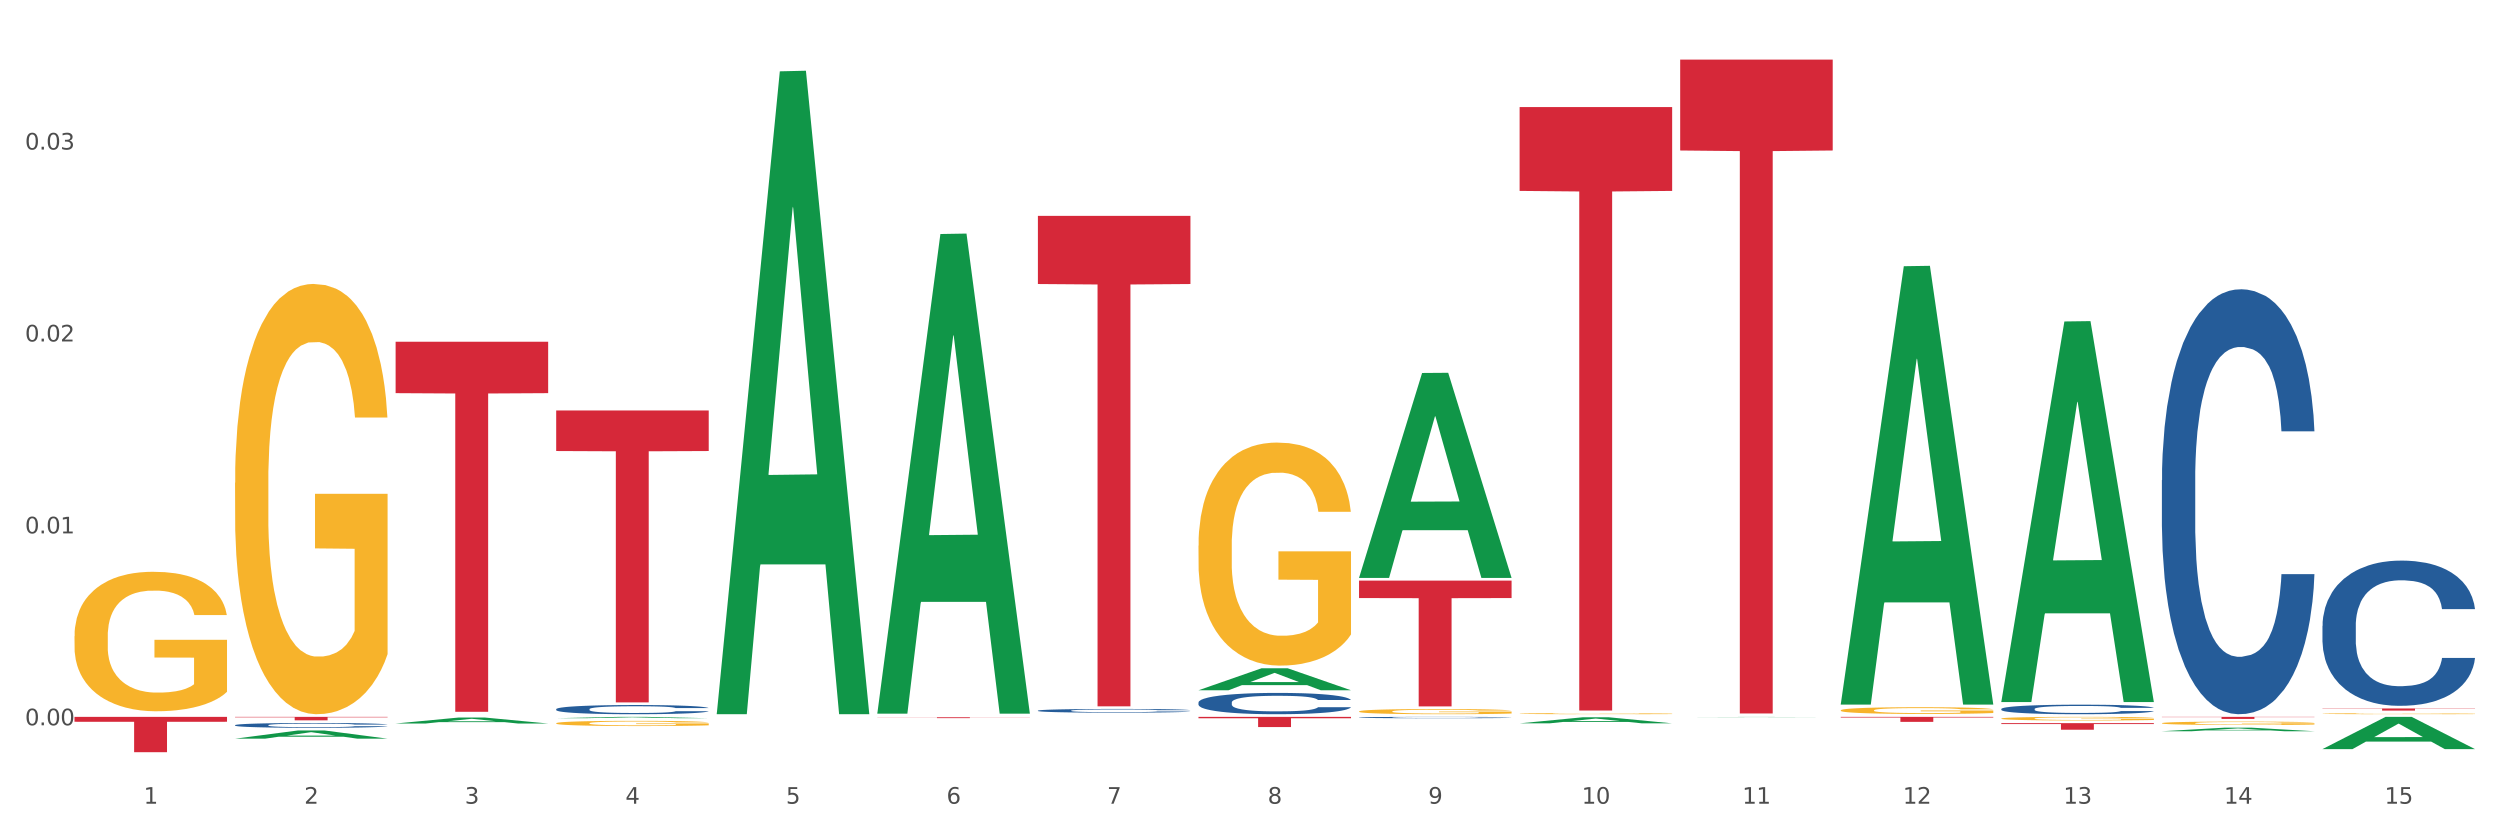 <?xml version="1.0" encoding="utf-8" standalone="no"?>
<!DOCTYPE svg PUBLIC "-//W3C//DTD SVG 1.1//EN"
  "http://www.w3.org/Graphics/SVG/1.1/DTD/svg11.dtd">
<svg xmlns:xlink="http://www.w3.org/1999/xlink" width="1080pt" height="360pt" viewBox="0 0 1080 360" xmlns="http://www.w3.org/2000/svg" version="1.1">
 <rect x="0" y="0" width="1080" height="360" fill="#333333" stroke="none"/>
 <defs>
  <style type="text/css">*{stroke-linejoin: round; stroke-linecap: butt}</style>
 </defs>
 <g id="figure_1">
  <g id="patch_1">
   <path d="M 0 360 
L 1080 360 
L 1080 0 
L 0 0 
z
" style="fill: #ffffff; stroke: #ffffff; stroke-linejoin: miter"/>
  </g>
  <g id="axes_1">
   <g id="matplotlib.axis_1">
    <g id="xtick_1">
     <g id="text_1">
      <!-- 1 -->
      <g style="fill: #4d4d4d" transform="translate(62.07 347.204) scale(0.096 -0.096)">
       <defs>
        <path id="DejaVuSans-31" d="M 794 531 
L 1825 531 
L 1825 4091 
L 703 3866 
L 703 4441 
L 1819 4666 
L 2450 4666 
L 2450 531 
L 3481 531 
L 3481 0 
L 794 0 
L 794 531 
z
" transform="scale(0.016)"/>
       </defs>
       <use xlink:href="#DejaVuSans-31"/>
      </g>
     </g>
    </g>
    <g id="xtick_2">
     <g id="text_2">
      <!-- 2 -->
      <g style="fill: #4d4d4d" transform="translate(131.436 347.204) scale(0.096 -0.096)">
       <defs>
        <path id="DejaVuSans-32" d="M 1228 531 
L 3431 531 
L 3431 0 
L 469 0 
L 469 531 
Q 828 903 1448 1529 
Q 2069 2156 2228 2338 
Q 2531 2678 2651 2914 
Q 2772 3150 2772 3378 
Q 2772 3750 2511 3984 
Q 2250 4219 1831 4219 
Q 1534 4219 1204 4116 
Q 875 4013 500 3803 
L 500 4441 
Q 881 4594 1212 4672 
Q 1544 4750 1819 4750 
Q 2544 4750 2975 4387 
Q 3406 4025 3406 3419 
Q 3406 3131 3298 2873 
Q 3191 2616 2906 2266 
Q 2828 2175 2409 1742 
Q 1991 1309 1228 531 
z
" transform="scale(0.016)"/>
       </defs>
       <use xlink:href="#DejaVuSans-32"/>
      </g>
     </g>
    </g>
    <g id="xtick_3">
     <g id="text_3">
      <!-- 3 -->
      <g style="fill: #4d4d4d" transform="translate(200.802 347.204) scale(0.096 -0.096)">
       <defs>
        <path id="DejaVuSans-33" d="M 2597 2516 
Q 3050 2419 3304 2112 
Q 3559 1806 3559 1356 
Q 3559 666 3084 287 
Q 2609 -91 1734 -91 
Q 1441 -91 1130 -33 
Q 819 25 488 141 
L 488 750 
Q 750 597 1062 519 
Q 1375 441 1716 441 
Q 2309 441 2620 675 
Q 2931 909 2931 1356 
Q 2931 1769 2642 2001 
Q 2353 2234 1838 2234 
L 1294 2234 
L 1294 2753 
L 1863 2753 
Q 2328 2753 2575 2939 
Q 2822 3125 2822 3475 
Q 2822 3834 2567 4026 
Q 2313 4219 1838 4219 
Q 1578 4219 1281 4162 
Q 984 4106 628 3988 
L 628 4550 
Q 988 4650 1302 4700 
Q 1616 4750 1894 4750 
Q 2613 4750 3031 4423 
Q 3450 4097 3450 3541 
Q 3450 3153 3228 2886 
Q 3006 2619 2597 2516 
z
" transform="scale(0.016)"/>
       </defs>
       <use xlink:href="#DejaVuSans-33"/>
      </g>
     </g>
    </g>
    <g id="xtick_4">
     <g id="text_4">
      <!-- 4 -->
      <g style="fill: #4d4d4d" transform="translate(270.169 347.204) scale(0.096 -0.096)">
       <defs>
        <path id="DejaVuSans-34" d="M 2419 4116 
L 825 1625 
L 2419 1625 
L 2419 4116 
z
M 2253 4666 
L 3047 4666 
L 3047 1625 
L 3713 1625 
L 3713 1100 
L 3047 1100 
L 3047 0 
L 2419 0 
L 2419 1100 
L 313 1100 
L 313 1709 
L 2253 4666 
z
" transform="scale(0.016)"/>
       </defs>
       <use xlink:href="#DejaVuSans-34"/>
      </g>
     </g>
    </g>
    <g id="xtick_5">
     <g id="text_5">
      <!-- 5 -->
      <g style="fill: #4d4d4d" transform="translate(339.535 347.204) scale(0.096 -0.096)">
       <defs>
        <path id="DejaVuSans-35" d="M 691 4666 
L 3169 4666 
L 3169 4134 
L 1269 4134 
L 1269 2991 
Q 1406 3038 1543 3061 
Q 1681 3084 1819 3084 
Q 2600 3084 3056 2656 
Q 3513 2228 3513 1497 
Q 3513 744 3044 326 
Q 2575 -91 1722 -91 
Q 1428 -91 1123 -41 
Q 819 9 494 109 
L 494 744 
Q 775 591 1075 516 
Q 1375 441 1709 441 
Q 2250 441 2565 725 
Q 2881 1009 2881 1497 
Q 2881 1984 2565 2268 
Q 2250 2553 1709 2553 
Q 1456 2553 1204 2497 
Q 953 2441 691 2322 
L 691 4666 
z
" transform="scale(0.016)"/>
       </defs>
       <use xlink:href="#DejaVuSans-35"/>
      </g>
     </g>
    </g>
    <g id="xtick_6">
     <g id="text_6">
      <!-- 6 -->
      <g style="fill: #4d4d4d" transform="translate(408.901 347.204) scale(0.096 -0.096)">
       <defs>
        <path id="DejaVuSans-36" d="M 2113 2584 
Q 1688 2584 1439 2293 
Q 1191 2003 1191 1497 
Q 1191 994 1439 701 
Q 1688 409 2113 409 
Q 2538 409 2786 701 
Q 3034 994 3034 1497 
Q 3034 2003 2786 2293 
Q 2538 2584 2113 2584 
z
M 3366 4563 
L 3366 3988 
Q 3128 4100 2886 4159 
Q 2644 4219 2406 4219 
Q 1781 4219 1451 3797 
Q 1122 3375 1075 2522 
Q 1259 2794 1537 2939 
Q 1816 3084 2150 3084 
Q 2853 3084 3261 2657 
Q 3669 2231 3669 1497 
Q 3669 778 3244 343 
Q 2819 -91 2113 -91 
Q 1303 -91 875 529 
Q 447 1150 447 2328 
Q 447 3434 972 4092 
Q 1497 4750 2381 4750 
Q 2619 4750 2861 4703 
Q 3103 4656 3366 4563 
z
" transform="scale(0.016)"/>
       </defs>
       <use xlink:href="#DejaVuSans-36"/>
      </g>
     </g>
    </g>
    <g id="xtick_7">
     <g id="text_7">
      <!-- 7 -->
      <g style="fill: #4d4d4d" transform="translate(478.267 347.204) scale(0.096 -0.096)">
       <defs>
        <path id="DejaVuSans-37" d="M 525 4666 
L 3525 4666 
L 3525 4397 
L 1831 0 
L 1172 0 
L 2766 4134 
L 525 4134 
L 525 4666 
z
" transform="scale(0.016)"/>
       </defs>
       <use xlink:href="#DejaVuSans-37"/>
      </g>
     </g>
    </g>
    <g id="xtick_8">
     <g id="text_8">
      <!-- 8 -->
      <g style="fill: #4d4d4d" transform="translate(547.634 347.204) scale(0.096 -0.096)">
       <defs>
        <path id="DejaVuSans-38" d="M 2034 2216 
Q 1584 2216 1326 1975 
Q 1069 1734 1069 1313 
Q 1069 891 1326 650 
Q 1584 409 2034 409 
Q 2484 409 2743 651 
Q 3003 894 3003 1313 
Q 3003 1734 2745 1975 
Q 2488 2216 2034 2216 
z
M 1403 2484 
Q 997 2584 770 2862 
Q 544 3141 544 3541 
Q 544 4100 942 4425 
Q 1341 4750 2034 4750 
Q 2731 4750 3128 4425 
Q 3525 4100 3525 3541 
Q 3525 3141 3298 2862 
Q 3072 2584 2669 2484 
Q 3125 2378 3379 2068 
Q 3634 1759 3634 1313 
Q 3634 634 3220 271 
Q 2806 -91 2034 -91 
Q 1263 -91 848 271 
Q 434 634 434 1313 
Q 434 1759 690 2068 
Q 947 2378 1403 2484 
z
M 1172 3481 
Q 1172 3119 1398 2916 
Q 1625 2713 2034 2713 
Q 2441 2713 2670 2916 
Q 2900 3119 2900 3481 
Q 2900 3844 2670 4047 
Q 2441 4250 2034 4250 
Q 1625 4250 1398 4047 
Q 1172 3844 1172 3481 
z
" transform="scale(0.016)"/>
       </defs>
       <use xlink:href="#DejaVuSans-38"/>
      </g>
     </g>
    </g>
    <g id="xtick_9">
     <g id="text_9">
      <!-- 9 -->
      <g style="fill: #4d4d4d" transform="translate(617 347.204) scale(0.096 -0.096)">
       <defs>
        <path id="DejaVuSans-39" d="M 703 97 
L 703 672 
Q 941 559 1184 500 
Q 1428 441 1663 441 
Q 2288 441 2617 861 
Q 2947 1281 2994 2138 
Q 2813 1869 2534 1725 
Q 2256 1581 1919 1581 
Q 1219 1581 811 2004 
Q 403 2428 403 3163 
Q 403 3881 828 4315 
Q 1253 4750 1959 4750 
Q 2769 4750 3195 4129 
Q 3622 3509 3622 2328 
Q 3622 1225 3098 567 
Q 2575 -91 1691 -91 
Q 1453 -91 1209 -44 
Q 966 3 703 97 
z
M 1959 2075 
Q 2384 2075 2632 2365 
Q 2881 2656 2881 3163 
Q 2881 3666 2632 3958 
Q 2384 4250 1959 4250 
Q 1534 4250 1286 3958 
Q 1038 3666 1038 3163 
Q 1038 2656 1286 2365 
Q 1534 2075 1959 2075 
z
" transform="scale(0.016)"/>
       </defs>
       <use xlink:href="#DejaVuSans-39"/>
      </g>
     </g>
    </g>
    <g id="xtick_10">
     <g id="text_10">
      <!-- 10 -->
      <g style="fill: #4d4d4d" transform="translate(683.312 347.204) scale(0.096 -0.096)">
       <defs>
        <path id="DejaVuSans-30" d="M 2034 4250 
Q 1547 4250 1301 3770 
Q 1056 3291 1056 2328 
Q 1056 1369 1301 889 
Q 1547 409 2034 409 
Q 2525 409 2770 889 
Q 3016 1369 3016 2328 
Q 3016 3291 2770 3770 
Q 2525 4250 2034 4250 
z
M 2034 4750 
Q 2819 4750 3233 4129 
Q 3647 3509 3647 2328 
Q 3647 1150 3233 529 
Q 2819 -91 2034 -91 
Q 1250 -91 836 529 
Q 422 1150 422 2328 
Q 422 3509 836 4129 
Q 1250 4750 2034 4750 
z
" transform="scale(0.016)"/>
       </defs>
       <use xlink:href="#DejaVuSans-31"/>
       <use xlink:href="#DejaVuSans-30" transform="translate(63.623 0)"/>
      </g>
     </g>
    </g>
    <g id="xtick_11">
     <g id="text_11">
      <!-- 11 -->
      <g style="fill: #4d4d4d" transform="translate(752.678 347.204) scale(0.096 -0.096)">
       <use xlink:href="#DejaVuSans-31"/>
       <use xlink:href="#DejaVuSans-31" transform="translate(63.623 0)"/>
      </g>
     </g>
    </g>
    <g id="xtick_12">
     <g id="text_12">
      <!-- 12 -->
      <g style="fill: #4d4d4d" transform="translate(822.044 347.204) scale(0.096 -0.096)">
       <use xlink:href="#DejaVuSans-31"/>
       <use xlink:href="#DejaVuSans-32" transform="translate(63.623 0)"/>
      </g>
     </g>
    </g>
    <g id="xtick_13">
     <g id="text_13">
      <!-- 13 -->
      <g style="fill: #4d4d4d" transform="translate(891.411 347.204) scale(0.096 -0.096)">
       <use xlink:href="#DejaVuSans-31"/>
       <use xlink:href="#DejaVuSans-33" transform="translate(63.623 0)"/>
      </g>
     </g>
    </g>
    <g id="xtick_14">
     <g id="text_14">
      <!-- 14 -->
      <g style="fill: #4d4d4d" transform="translate(960.777 347.204) scale(0.096 -0.096)">
       <use xlink:href="#DejaVuSans-31"/>
       <use xlink:href="#DejaVuSans-34" transform="translate(63.623 0)"/>
      </g>
     </g>
    </g>
    <g id="xtick_15">
     <g id="text_15">
      <!-- 15 -->
      <g style="fill: #4d4d4d" transform="translate(1030.143 347.204) scale(0.096 -0.096)">
       <use xlink:href="#DejaVuSans-31"/>
       <use xlink:href="#DejaVuSans-35" transform="translate(63.623 0)"/>
      </g>
     </g>
    </g>
    <g id="xtick_16"/>
    <g id="xtick_17"/>
    <g id="xtick_18"/>
    <g id="xtick_19"/>
    <g id="xtick_20"/>
    <g id="xtick_21"/>
    <g id="xtick_22"/>
    <g id="xtick_23"/>
    <g id="xtick_24"/>
    <g id="xtick_25"/>
    <g id="xtick_26"/>
    <g id="xtick_27"/>
    <g id="xtick_28"/>
    <g id="xtick_29"/>
   </g>
   <g id="matplotlib.axis_2">
    <g id="ytick_1">
     <g id="text_16">
      <!-- 0.00 -->
      <g style="fill: #4d4d4d" transform="translate(10.8 313.328) scale(0.096 -0.096)">
       <defs>
        <path id="DejaVuSans-2e" d="M 684 794 
L 1344 794 
L 1344 0 
L 684 0 
L 684 794 
z
" transform="scale(0.016)"/>
       </defs>
       <use xlink:href="#DejaVuSans-30"/>
       <use xlink:href="#DejaVuSans-2e" transform="translate(63.623 0)"/>
       <use xlink:href="#DejaVuSans-30" transform="translate(95.41 0)"/>
       <use xlink:href="#DejaVuSans-30" transform="translate(159.033 0)"/>
      </g>
     </g>
    </g>
    <g id="ytick_2">
     <g id="text_17">
      <!-- 0.01 -->
      <g style="fill: #4d4d4d" transform="translate(10.8 230.423) scale(0.096 -0.096)">
       <use xlink:href="#DejaVuSans-30"/>
       <use xlink:href="#DejaVuSans-2e" transform="translate(63.623 0)"/>
       <use xlink:href="#DejaVuSans-30" transform="translate(95.41 0)"/>
       <use xlink:href="#DejaVuSans-31" transform="translate(159.033 0)"/>
      </g>
     </g>
    </g>
    <g id="ytick_3">
     <g id="text_18">
      <!-- 0.02 -->
      <g style="fill: #4d4d4d" transform="translate(10.8 147.518) scale(0.096 -0.096)">
       <use xlink:href="#DejaVuSans-30"/>
       <use xlink:href="#DejaVuSans-2e" transform="translate(63.623 0)"/>
       <use xlink:href="#DejaVuSans-30" transform="translate(95.41 0)"/>
       <use xlink:href="#DejaVuSans-32" transform="translate(159.033 0)"/>
      </g>
     </g>
    </g>
    <g id="ytick_4">
     <g id="text_19">
      <!-- 0.03 -->
      <g style="fill: #4d4d4d" transform="translate(10.8 64.613) scale(0.096 -0.096)">
       <use xlink:href="#DejaVuSans-30"/>
       <use xlink:href="#DejaVuSans-2e" transform="translate(63.623 0)"/>
       <use xlink:href="#DejaVuSans-30" transform="translate(95.41 0)"/>
       <use xlink:href="#DejaVuSans-33" transform="translate(159.033 0)"/>
      </g>
     </g>
    </g>
    <g id="ytick_5"/>
    <g id="ytick_6"/>
    <g id="ytick_7"/>
    <g id="ytick_8"/>
   </g>
   <g id="PolyCollection_1">
    <path d="M 101.541 319.101 
L 101.609 319.097 
L 128.784 315.552 
L 140.061 315.548 
L 167.439 319.107 
L 154.395 319.107 
L 148.485 318.279 
L 120.427 318.279 
L 120.224 318.292 
L 114.517 319.107 
L 101.541 319.107 
L 101.541 319.101 
L 123.96 317.784 
L 144.952 317.781 
L 134.558 316.307 
L 134.422 316.3 
L 134.286 316.31 
L 123.892 317.781 
L 123.96 317.784 
L 101.541 319.101 
z
" clip-path="url(#pebfbc4ac97)" style="fill: #109648"/>
    <path d="M 933.936 309.68 
L 999.834 309.68 
L 999.834 309.807 
L 973.912 309.808 
L 973.912 310.591 
L 959.702 310.591 
L 959.702 309.808 
L 933.936 309.807 
L 933.936 309.681 
L 933.936 309.68 
z
" clip-path="url(#pebfbc4ac97)" style="fill: #d62839"/>
    <path d="M 864.57 312.387 
L 930.468 312.387 
L 930.468 312.784 
L 904.546 312.786 
L 904.546 315.243 
L 890.335 315.243 
L 890.335 312.786 
L 864.57 312.784 
L 864.57 312.389 
L 864.57 312.387 
z
" clip-path="url(#pebfbc4ac97)" style="fill: #d62839"/>
    <path d="M 795.203 309.68 
L 861.101 309.68 
L 861.101 309.98 
L 835.179 309.982 
L 835.179 311.838 
L 820.969 311.838 
L 820.969 309.982 
L 795.203 309.98 
L 795.203 309.682 
L 795.203 309.68 
z
" clip-path="url(#pebfbc4ac97)" style="fill: #d62839"/>
    <path d="M 725.837 25.759 
L 791.735 25.759 
L 791.735 65.012 
L 765.813 65.277 
L 765.813 308.219 
L 751.603 308.219 
L 751.603 65.277 
L 725.837 65.012 
L 725.837 26.025 
L 725.837 25.759 
z
" clip-path="url(#pebfbc4ac97)" style="fill: #d62839"/>
    <path d="M 656.471 46.241 
L 722.369 46.241 
L 722.369 82.47 
L 696.447 82.714 
L 696.447 306.937 
L 682.237 306.937 
L 682.237 82.714 
L 656.471 82.47 
L 656.471 46.486 
L 656.471 46.241 
z
" clip-path="url(#pebfbc4ac97)" style="fill: #d62839"/>
    <path d="M 587.105 250.809 
L 653.003 250.809 
L 653.003 258.362 
L 627.081 258.413 
L 627.081 305.16 
L 612.871 305.16 
L 612.871 258.413 
L 587.105 258.362 
L 587.105 250.86 
L 587.105 250.809 
z
" clip-path="url(#pebfbc4ac97)" style="fill: #d62839"/>
    <path d="M 517.739 309.68 
L 583.636 309.68 
L 583.636 310.292 
L 557.715 310.296 
L 557.715 314.082 
L 543.504 314.082 
L 543.504 310.296 
L 517.739 310.292 
L 517.739 309.684 
L 517.739 309.68 
z
" clip-path="url(#pebfbc4ac97)" style="fill: #d62839"/>
    <path d="M 448.372 93.254 
L 514.27 93.254 
L 514.27 122.697 
L 488.348 122.896 
L 488.348 305.126 
L 474.138 305.126 
L 474.138 122.896 
L 448.372 122.697 
L 448.372 93.453 
L 448.372 93.254 
z
" clip-path="url(#pebfbc4ac97)" style="fill: #d62839"/>
    <path d="M 379.006 309.858 
L 444.904 309.858 
L 444.904 309.908 
L 418.982 309.909 
L 418.982 310.224 
L 404.772 310.224 
L 404.772 309.909 
L 379.006 309.908 
L 379.006 309.858 
L 379.006 309.858 
z
" clip-path="url(#pebfbc4ac97)" style="fill: #d62839"/>
    <path d="M 240.274 177.316 
L 306.172 177.316 
L 306.172 194.842 
L 280.25 194.961 
L 280.25 303.433 
L 266.039 303.433 
L 266.039 194.961 
L 240.274 194.842 
L 240.274 177.435 
L 240.274 177.316 
z
" clip-path="url(#pebfbc4ac97)" style="fill: #d62839"/>
    <path d="M 170.907 147.623 
L 236.805 147.623 
L 236.805 169.839 
L 210.883 169.989 
L 210.883 307.489 
L 196.673 307.489 
L 196.673 169.989 
L 170.907 169.839 
L 170.907 147.773 
L 170.907 147.623 
z
" clip-path="url(#pebfbc4ac97)" style="fill: #d62839"/>
    <path d="M 101.541 309.68 
L 167.439 309.68 
L 167.439 309.89 
L 141.517 309.892 
L 141.517 311.19 
L 127.307 311.19 
L 127.307 309.892 
L 101.541 309.89 
L 101.541 309.682 
L 101.541 309.68 
z
" clip-path="url(#pebfbc4ac97)" style="fill: #d62839"/>
    <path d="M 32.175 309.68 
L 98.073 309.68 
L 98.073 311.802 
L 72.151 311.817 
L 72.151 324.95 
L 57.941 324.95 
L 57.941 311.817 
L 32.175 311.802 
L 32.175 309.695 
L 32.175 309.68 
z
" clip-path="url(#pebfbc4ac97)" style="fill: #d62839"/>
    <path d="M 1003.302 308.319 
L 1003.38 308.319 
L 1003.38 308.305 
L 1003.535 308.293 
L 1004.314 308.265 
L 1005.481 308.241 
L 1006.336 308.228 
L 1007.192 308.218 
L 1008.204 308.208 
L 1009.448 308.197 
L 1011.705 308.181 
L 1013.105 308.173 
L 1014.817 308.165 
L 1017.929 308.153 
L 1020.185 308.146 
L 1022.519 308.14 
L 1026.331 308.133 
L 1028.821 308.13 
L 1031.466 308.128 
L 1034.656 308.126 
L 1037.068 308.126 
L 1042.358 308.127 
L 1046.871 308.13 
L 1049.049 308.133 
L 1051.85 308.138 
L 1053.328 308.141 
L 1055.74 308.147 
L 1058.23 308.155 
L 1059.942 308.162 
L 1062.509 308.175 
L 1064.454 308.188 
L 1066.244 308.204 
L 1067.177 308.215 
L 1067.877 308.225 
L 1068.5 308.237 
L 1069.122 308.256 
L 1055.118 308.256 
L 1054.573 308.242 
L 1053.717 308.23 
L 1052.473 308.218 
L 1051.383 308.21 
L 1049.516 308.2 
L 1047.805 308.194 
L 1046.015 308.19 
L 1043.837 308.186 
L 1042.125 308.184 
L 1039.713 308.182 
L 1034.967 308.183 
L 1031.777 308.186 
L 1029.599 308.19 
L 1028.199 308.193 
L 1026.954 308.197 
L 1025.553 308.202 
L 1023.919 308.21 
L 1022.752 308.218 
L 1021.585 308.227 
L 1020.652 308.236 
L 1019.796 308.247 
L 1019.096 308.258 
L 1018.551 308.27 
L 1018.084 308.285 
L 1017.695 308.309 
L 1017.695 308.361 
L 1017.851 308.373 
L 1018.24 308.389 
L 1018.707 308.4 
L 1019.485 308.415 
L 1020.185 308.424 
L 1021.508 308.438 
L 1022.986 308.449 
L 1024.153 308.457 
L 1025.32 308.463 
L 1027.343 308.471 
L 1029.599 308.478 
L 1031.544 308.482 
L 1034.189 308.486 
L 1035.979 308.488 
L 1037.535 308.488 
L 1041.347 308.488 
L 1044.07 308.487 
L 1047.104 308.485 
L 1049.438 308.481 
L 1051.383 308.477 
L 1053.562 308.47 
L 1054.962 308.464 
L 1054.962 308.384 
L 1037.846 308.383 
L 1037.846 308.33 
L 1069.2 308.33 
L 1069.2 308.486 
L 1067.877 308.494 
L 1066.399 308.501 
L 1064.843 308.508 
L 1062.509 308.516 
L 1059.708 308.524 
L 1057.219 308.529 
L 1054.573 308.534 
L 1051.461 308.538 
L 1047.416 308.542 
L 1044.926 308.543 
L 1041.814 308.544 
L 1038.157 308.545 
L 1034.967 308.544 
L 1031.855 308.542 
L 1028.588 308.538 
L 1025.398 308.534 
L 1022.986 308.529 
L 1020.574 308.522 
L 1018.007 308.514 
L 1015.984 308.507 
L 1014.428 308.5 
L 1012.716 308.491 
L 1010.849 308.48 
L 1009.448 308.469 
L 1008.204 308.459 
L 1006.881 308.445 
L 1005.947 308.433 
L 1005.014 308.418 
L 1004.469 308.407 
L 1003.847 308.39 
L 1003.38 308.366 
L 1003.302 308.319 
z
" clip-path="url(#pebfbc4ac97)" style="fill: #f7b32b"/>
    <path d="M 933.936 312.41 
L 934.014 312.409 
L 934.014 312.36 
L 934.169 312.318 
L 934.947 312.217 
L 936.114 312.133 
L 936.97 312.089 
L 937.826 312.052 
L 938.837 312.016 
L 940.082 311.978 
L 942.338 311.922 
L 943.739 311.894 
L 945.45 311.864 
L 948.563 311.821 
L 950.819 311.797 
L 953.153 311.776 
L 956.965 311.752 
L 959.455 311.741 
L 962.1 311.733 
L 965.29 311.728 
L 967.702 311.726 
L 972.992 311.73 
L 977.505 311.743 
L 979.683 311.752 
L 982.484 311.768 
L 983.962 311.779 
L 986.374 311.801 
L 988.864 311.829 
L 990.575 311.853 
L 993.143 311.899 
L 995.088 311.945 
L 996.877 312.002 
L 997.811 312.041 
L 998.511 312.078 
L 999.134 312.12 
L 999.756 312.186 
L 985.752 312.186 
L 985.207 312.138 
L 984.351 312.094 
L 983.106 312.051 
L 982.017 312.024 
L 980.15 311.99 
L 978.438 311.968 
L 976.649 311.952 
L 974.47 311.939 
L 972.759 311.932 
L 970.347 311.926 
L 965.601 311.928 
L 962.411 311.939 
L 960.233 311.952 
L 958.832 311.964 
L 957.588 311.978 
L 956.187 311.997 
L 954.553 312.025 
L 953.386 312.051 
L 952.219 312.083 
L 951.286 312.116 
L 950.43 312.153 
L 949.73 312.194 
L 949.185 312.236 
L 948.718 312.287 
L 948.329 312.372 
L 948.329 312.557 
L 948.485 312.599 
L 948.874 312.655 
L 949.341 312.697 
L 950.119 312.747 
L 950.819 312.78 
L 952.141 312.829 
L 953.62 312.869 
L 954.787 312.895 
L 955.954 312.917 
L 957.977 312.947 
L 960.233 312.971 
L 962.178 312.986 
L 964.823 312.999 
L 966.613 313.005 
L 968.169 313.007 
L 971.981 313.007 
L 974.704 313.003 
L 977.738 312.994 
L 980.072 312.982 
L 982.017 312.967 
L 984.196 312.942 
L 985.596 312.919 
L 985.596 312.637 
L 968.48 312.636 
L 968.48 312.448 
L 999.834 312.448 
L 999.834 312.999 
L 998.511 313.028 
L 997.033 313.053 
L 995.477 313.076 
L 993.143 313.105 
L 990.342 313.132 
L 987.852 313.151 
L 985.207 313.167 
L 982.095 313.182 
L 978.049 313.195 
L 975.56 313.201 
L 972.448 313.205 
L 968.791 313.206 
L 965.601 313.203 
L 962.489 313.196 
L 959.221 313.184 
L 956.032 313.167 
L 953.62 313.149 
L 951.208 313.128 
L 948.64 313.099 
L 946.618 313.072 
L 945.061 313.048 
L 943.35 313.017 
L 941.483 312.976 
L 940.082 312.94 
L 938.837 312.902 
L 937.515 312.853 
L 936.581 312.811 
L 935.648 312.759 
L 935.103 312.72 
L 934.48 312.659 
L 934.014 312.574 
L 933.936 312.41 
z
" clip-path="url(#pebfbc4ac97)" style="fill: #f7b32b"/>
    <path d="M 864.57 310.406 
L 864.647 310.405 
L 864.647 310.353 
L 864.803 310.309 
L 865.581 310.201 
L 866.748 310.112 
L 867.604 310.065 
L 868.46 310.026 
L 869.471 309.987 
L 870.716 309.947 
L 872.972 309.888 
L 874.373 309.858 
L 876.084 309.827 
L 879.196 309.781 
L 881.453 309.755 
L 883.787 309.733 
L 887.599 309.708 
L 890.089 309.696 
L 892.734 309.687 
L 895.924 309.682 
L 898.336 309.68 
L 903.626 309.685 
L 908.139 309.698 
L 910.317 309.708 
L 913.118 309.725 
L 914.596 309.736 
L 917.008 309.759 
L 919.498 309.789 
L 921.209 309.815 
L 923.777 309.864 
L 925.722 309.913 
L 927.511 309.973 
L 928.445 310.015 
L 929.145 310.053 
L 929.767 310.098 
L 930.39 310.168 
L 916.385 310.168 
L 915.841 310.118 
L 914.985 310.07 
L 913.74 310.025 
L 912.651 309.996 
L 910.784 309.96 
L 909.072 309.937 
L 907.283 309.92 
L 905.104 309.906 
L 903.393 309.898 
L 900.981 309.893 
L 896.235 309.894 
L 893.045 309.906 
L 890.867 309.92 
L 889.466 309.933 
L 888.221 309.947 
L 886.821 309.967 
L 885.187 309.997 
L 884.02 310.025 
L 882.853 310.059 
L 881.919 310.093 
L 881.064 310.134 
L 880.363 310.177 
L 879.819 310.221 
L 879.352 310.276 
L 878.963 310.366 
L 878.963 310.563 
L 879.119 310.607 
L 879.508 310.666 
L 879.974 310.71 
L 880.752 310.763 
L 881.453 310.799 
L 882.775 310.851 
L 884.253 310.894 
L 885.42 310.921 
L 886.587 310.944 
L 888.61 310.976 
L 890.867 311.001 
L 892.812 311.017 
L 895.457 311.032 
L 897.246 311.037 
L 898.802 311.04 
L 902.615 311.04 
L 905.338 311.036 
L 908.372 311.026 
L 910.706 311.013 
L 912.651 310.997 
L 914.829 310.971 
L 916.23 310.947 
L 916.23 310.647 
L 899.114 310.646 
L 899.114 310.446 
L 930.468 310.446 
L 930.468 311.032 
L 929.145 311.062 
L 927.667 311.089 
L 926.111 311.113 
L 923.777 311.144 
L 920.976 311.172 
L 918.486 311.192 
L 915.841 311.21 
L 912.729 311.225 
L 908.683 311.24 
L 906.193 311.245 
L 903.081 311.25 
L 899.425 311.251 
L 896.235 311.248 
L 893.123 311.241 
L 889.855 311.228 
L 886.665 311.21 
L 884.253 311.191 
L 881.842 311.168 
L 879.274 311.138 
L 877.251 311.109 
L 875.695 311.083 
L 873.984 311.05 
L 872.116 311.007 
L 870.716 310.969 
L 869.471 310.928 
L 868.149 310.877 
L 867.215 310.832 
L 866.281 310.776 
L 865.737 310.735 
L 865.114 310.67 
L 864.647 310.58 
L 864.57 310.406 
z
" clip-path="url(#pebfbc4ac97)" style="fill: #f7b32b"/>
    <path d="M 795.203 306.86 
L 795.281 306.858 
L 795.281 306.762 
L 795.437 306.679 
L 796.215 306.479 
L 797.382 306.314 
L 798.238 306.226 
L 799.094 306.154 
L 800.105 306.082 
L 801.35 306.008 
L 803.606 305.898 
L 805.006 305.842 
L 806.718 305.784 
L 809.83 305.699 
L 812.086 305.651 
L 814.42 305.611 
L 818.233 305.563 
L 820.722 305.541 
L 823.368 305.525 
L 826.557 305.515 
L 828.969 305.512 
L 834.26 305.52 
L 838.772 305.544 
L 840.951 305.563 
L 843.752 305.595 
L 845.23 305.616 
L 847.642 305.659 
L 850.131 305.715 
L 851.843 305.763 
L 854.41 305.853 
L 856.355 305.944 
L 858.145 306.056 
L 859.078 306.133 
L 859.779 306.205 
L 860.401 306.287 
L 861.024 306.418 
L 847.019 306.418 
L 846.475 306.325 
L 845.619 306.237 
L 844.374 306.152 
L 843.285 306.098 
L 841.418 306.032 
L 839.706 305.989 
L 837.916 305.957 
L 835.738 305.93 
L 834.026 305.917 
L 831.615 305.906 
L 826.869 305.909 
L 823.679 305.93 
L 821.5 305.957 
L 820.1 305.981 
L 818.855 306.008 
L 817.455 306.045 
L 815.821 306.101 
L 814.654 306.152 
L 813.487 306.215 
L 812.553 306.279 
L 811.697 306.354 
L 810.997 306.434 
L 810.453 306.517 
L 809.986 306.618 
L 809.597 306.786 
L 809.597 307.151 
L 809.752 307.233 
L 810.141 307.342 
L 810.608 307.425 
L 811.386 307.524 
L 812.086 307.59 
L 813.409 307.686 
L 814.887 307.766 
L 816.054 307.817 
L 817.221 307.859 
L 819.244 307.918 
L 821.5 307.966 
L 823.445 307.995 
L 826.091 308.022 
L 827.88 308.033 
L 829.436 308.038 
L 833.248 308.038 
L 835.971 308.03 
L 839.006 308.011 
L 841.34 307.987 
L 843.285 307.958 
L 845.463 307.91 
L 846.864 307.865 
L 846.864 307.308 
L 829.747 307.305 
L 829.747 306.935 
L 861.101 306.935 
L 861.101 308.022 
L 859.779 308.078 
L 858.3 308.128 
L 856.744 308.174 
L 854.41 308.23 
L 851.61 308.283 
L 849.12 308.32 
L 846.475 308.352 
L 843.363 308.382 
L 839.317 308.408 
L 836.827 308.419 
L 833.715 308.427 
L 830.059 308.43 
L 826.869 308.424 
L 823.757 308.411 
L 820.489 308.387 
L 817.299 308.352 
L 814.887 308.318 
L 812.475 308.275 
L 809.908 308.219 
L 807.885 308.166 
L 806.329 308.118 
L 804.617 308.057 
L 802.75 307.977 
L 801.35 307.905 
L 800.105 307.83 
L 798.782 307.734 
L 797.849 307.652 
L 796.915 307.548 
L 796.37 307.47 
L 795.748 307.35 
L 795.281 307.183 
L 795.203 306.86 
z
" clip-path="url(#pebfbc4ac97)" style="fill: #f7b32b"/>
    <path d="M 656.471 308.291 
L 656.549 308.29 
L 656.549 308.275 
L 656.704 308.261 
L 657.482 308.229 
L 658.649 308.202 
L 659.505 308.188 
L 660.361 308.176 
L 661.372 308.165 
L 662.617 308.153 
L 664.874 308.135 
L 666.274 308.126 
L 667.986 308.116 
L 671.098 308.103 
L 673.354 308.095 
L 675.688 308.088 
L 679.5 308.081 
L 681.99 308.077 
L 684.635 308.075 
L 687.825 308.073 
L 690.237 308.072 
L 695.527 308.074 
L 700.04 308.078 
L 702.218 308.081 
L 705.019 308.086 
L 706.497 308.089 
L 708.909 308.096 
L 711.399 308.105 
L 713.111 308.113 
L 715.678 308.128 
L 717.623 308.142 
L 719.412 308.16 
L 720.346 308.173 
L 721.046 308.184 
L 721.669 308.198 
L 722.291 308.219 
L 708.287 308.219 
L 707.742 308.204 
L 706.886 308.19 
L 705.642 308.176 
L 704.552 308.167 
L 702.685 308.156 
L 700.973 308.15 
L 699.184 308.144 
L 697.006 308.14 
L 695.294 308.138 
L 692.882 308.136 
L 688.136 308.137 
L 684.946 308.14 
L 682.768 308.144 
L 681.367 308.148 
L 680.123 308.153 
L 678.722 308.159 
L 677.088 308.168 
L 675.921 308.176 
L 674.754 308.186 
L 673.821 308.197 
L 672.965 308.209 
L 672.265 308.222 
L 671.72 308.235 
L 671.253 308.251 
L 670.864 308.279 
L 670.864 308.338 
L 671.02 308.351 
L 671.409 308.369 
L 671.876 308.382 
L 672.654 308.398 
L 673.354 308.409 
L 674.677 308.424 
L 676.155 308.437 
L 677.322 308.445 
L 678.489 308.452 
L 680.512 308.462 
L 682.768 308.47 
L 684.713 308.474 
L 687.358 308.479 
L 689.148 308.48 
L 690.704 308.481 
L 694.516 308.481 
L 697.239 308.48 
L 700.273 308.477 
L 702.607 308.473 
L 704.552 308.468 
L 706.731 308.461 
L 708.131 308.453 
L 708.131 308.363 
L 691.015 308.363 
L 691.015 308.303 
L 722.369 308.303 
L 722.369 308.479 
L 721.046 308.488 
L 719.568 308.496 
L 718.012 308.503 
L 715.678 308.512 
L 712.877 308.521 
L 710.387 308.527 
L 707.742 308.532 
L 704.63 308.537 
L 700.584 308.541 
L 698.095 308.543 
L 694.983 308.544 
L 691.326 308.545 
L 688.136 308.544 
L 685.024 308.542 
L 681.756 308.538 
L 678.567 308.532 
L 676.155 308.527 
L 673.743 308.52 
L 671.175 308.511 
L 669.153 308.502 
L 667.597 308.494 
L 665.885 308.484 
L 664.018 308.471 
L 662.617 308.46 
L 661.372 308.448 
L 660.05 308.432 
L 659.116 308.419 
L 658.183 308.402 
L 657.638 308.389 
L 657.016 308.37 
L 656.549 308.343 
L 656.471 308.291 
z
" clip-path="url(#pebfbc4ac97)" style="fill: #f7b32b"/>
    <path d="M 587.105 307.335 
L 587.183 307.333 
L 587.183 307.259 
L 587.338 307.195 
L 588.116 307.041 
L 589.283 306.914 
L 590.139 306.846 
L 590.995 306.791 
L 592.006 306.735 
L 593.251 306.678 
L 595.507 306.594 
L 596.908 306.55 
L 598.619 306.505 
L 601.731 306.44 
L 603.988 306.403 
L 606.322 306.372 
L 610.134 306.335 
L 612.624 306.318 
L 615.269 306.306 
L 618.459 306.298 
L 620.871 306.296 
L 626.161 306.302 
L 630.674 306.32 
L 632.852 306.335 
L 635.653 306.36 
L 637.131 306.376 
L 639.543 306.409 
L 642.033 306.452 
L 643.744 306.489 
L 646.312 306.559 
L 648.257 306.629 
L 650.046 306.715 
L 650.98 306.774 
L 651.68 306.83 
L 652.302 306.893 
L 652.925 306.994 
L 638.921 306.994 
L 638.376 306.922 
L 637.52 306.854 
L 636.275 306.789 
L 635.186 306.748 
L 633.319 306.696 
L 631.607 306.663 
L 629.818 306.639 
L 627.639 306.618 
L 625.928 306.608 
L 623.516 306.6 
L 618.77 306.602 
L 615.58 306.618 
L 613.402 306.639 
L 612.001 306.657 
L 610.756 306.678 
L 609.356 306.707 
L 607.722 306.75 
L 606.555 306.789 
L 605.388 306.838 
L 604.455 306.887 
L 603.599 306.945 
L 602.898 307.006 
L 602.354 307.07 
L 601.887 307.148 
L 601.498 307.277 
L 601.498 307.559 
L 601.654 307.623 
L 602.043 307.707 
L 602.509 307.77 
L 603.287 307.846 
L 603.988 307.898 
L 605.31 307.972 
L 606.789 308.033 
L 607.956 308.072 
L 609.123 308.105 
L 611.145 308.15 
L 613.402 308.187 
L 615.347 308.21 
L 617.992 308.23 
L 619.781 308.239 
L 621.337 308.243 
L 625.15 308.243 
L 627.873 308.237 
L 630.907 308.222 
L 633.241 308.204 
L 635.186 308.181 
L 637.365 308.144 
L 638.765 308.109 
L 638.765 307.68 
L 621.649 307.678 
L 621.649 307.393 
L 653.003 307.393 
L 653.003 308.23 
L 651.68 308.274 
L 650.202 308.313 
L 648.646 308.347 
L 646.312 308.391 
L 643.511 308.432 
L 641.021 308.46 
L 638.376 308.485 
L 635.264 308.508 
L 631.218 308.528 
L 628.729 308.536 
L 625.617 308.543 
L 621.96 308.545 
L 618.77 308.541 
L 615.658 308.53 
L 612.39 308.512 
L 609.2 308.485 
L 606.789 308.458 
L 604.377 308.426 
L 601.809 308.382 
L 599.786 308.341 
L 598.23 308.304 
L 596.519 308.257 
L 594.652 308.195 
L 593.251 308.14 
L 592.006 308.083 
L 590.684 308.009 
L 589.75 307.945 
L 588.816 307.865 
L 588.272 307.805 
L 587.649 307.713 
L 587.183 307.583 
L 587.105 307.335 
z
" clip-path="url(#pebfbc4ac97)" style="fill: #f7b32b"/>
    <path d="M 517.739 235.715 
L 517.816 235.627 
L 517.816 232.459 
L 517.972 229.731 
L 518.75 223.13 
L 519.917 217.674 
L 520.773 214.77 
L 521.629 212.394 
L 522.64 210.018 
L 523.885 207.554 
L 526.141 203.946 
L 527.542 202.097 
L 529.253 200.161 
L 532.365 197.345 
L 534.621 195.761 
L 536.956 194.441 
L 540.768 192.857 
L 543.257 192.153 
L 545.903 191.625 
L 549.093 191.273 
L 551.504 191.185 
L 556.795 191.449 
L 561.307 192.241 
L 563.486 192.857 
L 566.287 193.913 
L 567.765 194.617 
L 570.177 196.025 
L 572.666 197.873 
L 574.378 199.457 
L 576.946 202.449 
L 578.891 205.442 
L 580.68 209.138 
L 581.614 211.69 
L 582.314 214.066 
L 582.936 216.794 
L 583.559 221.106 
L 569.554 221.106 
L 569.01 218.026 
L 568.154 215.122 
L 566.909 212.306 
L 565.82 210.546 
L 563.953 208.346 
L 562.241 206.938 
L 560.452 205.882 
L 558.273 205.002 
L 556.562 204.562 
L 554.15 204.21 
L 549.404 204.298 
L 546.214 205.002 
L 544.035 205.882 
L 542.635 206.674 
L 541.39 207.554 
L 539.99 208.786 
L 538.356 210.634 
L 537.189 212.306 
L 536.022 214.418 
L 535.088 216.53 
L 534.232 218.994 
L 533.532 221.634 
L 532.988 224.362 
L 532.521 227.706 
L 532.132 233.251 
L 532.132 245.307 
L 532.287 248.035 
L 532.676 251.643 
L 533.143 254.372 
L 533.921 257.628 
L 534.621 259.828 
L 535.944 262.996 
L 537.422 265.636 
L 538.589 267.308 
L 539.756 268.716 
L 541.779 270.652 
L 544.035 272.236 
L 545.981 273.204 
L 548.626 274.084 
L 550.415 274.436 
L 551.971 274.612 
L 555.784 274.612 
L 558.507 274.348 
L 561.541 273.732 
L 563.875 272.94 
L 565.82 271.972 
L 567.998 270.388 
L 569.399 268.892 
L 569.399 250.499 
L 552.282 250.411 
L 552.282 238.179 
L 583.636 238.179 
L 583.636 274.084 
L 582.314 275.932 
L 580.836 277.604 
L 579.28 279.1 
L 576.946 280.949 
L 574.145 282.709 
L 571.655 283.941 
L 569.01 284.997 
L 565.898 285.965 
L 561.852 286.845 
L 559.362 287.197 
L 556.25 287.461 
L 552.594 287.549 
L 549.404 287.373 
L 546.292 286.933 
L 543.024 286.141 
L 539.834 284.997 
L 537.422 283.853 
L 535.01 282.445 
L 532.443 280.597 
L 530.42 278.836 
L 528.864 277.252 
L 527.153 275.228 
L 525.285 272.588 
L 523.885 270.212 
L 522.64 267.748 
L 521.317 264.58 
L 520.384 261.852 
L 519.45 258.42 
L 518.906 255.868 
L 518.283 251.907 
L 517.816 246.363 
L 517.739 235.715 
z
" clip-path="url(#pebfbc4ac97)" style="fill: #f7b32b"/>
    <path d="M 240.274 312.442 
L 240.351 312.44 
L 240.351 312.366 
L 240.507 312.302 
L 241.285 312.148 
L 242.452 312.02 
L 243.308 311.952 
L 244.164 311.897 
L 245.175 311.841 
L 246.42 311.783 
L 248.676 311.699 
L 250.077 311.656 
L 251.788 311.611 
L 254.9 311.545 
L 257.157 311.508 
L 259.491 311.477 
L 263.303 311.44 
L 265.793 311.424 
L 268.438 311.411 
L 271.628 311.403 
L 274.04 311.401 
L 279.33 311.407 
L 283.843 311.426 
L 286.021 311.44 
L 288.822 311.465 
L 290.3 311.481 
L 292.712 311.514 
L 295.202 311.557 
L 296.913 311.594 
L 299.481 311.664 
L 301.426 311.734 
L 303.215 311.821 
L 304.149 311.88 
L 304.849 311.936 
L 305.471 311.999 
L 306.094 312.1 
L 292.089 312.1 
L 291.545 312.028 
L 290.689 311.96 
L 289.444 311.895 
L 288.355 311.853 
L 286.488 311.802 
L 284.776 311.769 
L 282.987 311.744 
L 280.808 311.724 
L 279.097 311.714 
L 276.685 311.705 
L 271.939 311.707 
L 268.749 311.724 
L 266.571 311.744 
L 265.17 311.763 
L 263.925 311.783 
L 262.525 311.812 
L 260.891 311.855 
L 259.724 311.895 
L 258.557 311.944 
L 257.623 311.993 
L 256.768 312.051 
L 256.067 312.113 
L 255.523 312.176 
L 255.056 312.255 
L 254.667 312.384 
L 254.667 312.666 
L 254.823 312.73 
L 255.212 312.814 
L 255.678 312.878 
L 256.456 312.954 
L 257.157 313.005 
L 258.479 313.079 
L 259.957 313.141 
L 261.124 313.18 
L 262.291 313.213 
L 264.314 313.258 
L 266.571 313.295 
L 268.516 313.318 
L 271.161 313.338 
L 272.95 313.347 
L 274.506 313.351 
L 278.319 313.351 
L 281.042 313.345 
L 284.076 313.33 
L 286.41 313.312 
L 288.355 313.289 
L 290.533 313.252 
L 291.934 313.217 
L 291.934 312.787 
L 274.818 312.785 
L 274.818 312.499 
L 306.172 312.499 
L 306.172 313.338 
L 304.849 313.382 
L 303.371 313.421 
L 301.815 313.456 
L 299.481 313.499 
L 296.68 313.54 
L 294.19 313.569 
L 291.545 313.594 
L 288.433 313.616 
L 284.387 313.637 
L 281.897 313.645 
L 278.785 313.651 
L 275.129 313.653 
L 271.939 313.649 
L 268.827 313.639 
L 265.559 313.62 
L 262.369 313.594 
L 259.957 313.567 
L 257.546 313.534 
L 254.978 313.491 
L 252.955 313.45 
L 251.399 313.413 
L 249.688 313.365 
L 247.82 313.304 
L 246.42 313.248 
L 245.175 313.19 
L 243.853 313.116 
L 242.919 313.053 
L 241.985 312.972 
L 241.441 312.913 
L 240.818 312.82 
L 240.351 312.691 
L 240.274 312.442 
z
" clip-path="url(#pebfbc4ac97)" style="fill: #f7b32b"/>
    <path d="M 101.541 208.555 
L 101.619 208.385 
L 101.619 202.274 
L 101.775 197.011 
L 102.553 184.279 
L 103.72 173.754 
L 104.575 168.151 
L 105.431 163.568 
L 106.443 158.984 
L 107.688 154.231 
L 109.944 147.271 
L 111.344 143.706 
L 113.056 139.971 
L 116.168 134.539 
L 118.424 131.483 
L 120.758 128.936 
L 124.57 125.881 
L 127.06 124.523 
L 129.705 123.504 
L 132.895 122.825 
L 135.307 122.655 
L 140.598 123.164 
L 145.11 124.692 
L 147.289 125.881 
L 150.089 127.918 
L 151.568 129.276 
L 153.979 131.992 
L 156.469 135.557 
L 158.181 138.613 
L 160.748 144.385 
L 162.693 150.157 
L 164.483 157.287 
L 165.416 162.21 
L 166.117 166.793 
L 166.739 172.056 
L 167.361 180.374 
L 153.357 180.374 
L 152.812 174.433 
L 151.957 168.83 
L 150.712 163.398 
L 149.623 160.003 
L 147.755 155.759 
L 146.044 153.043 
L 144.254 151.005 
L 142.076 149.308 
L 140.364 148.459 
L 137.952 147.78 
L 133.206 147.95 
L 130.017 149.308 
L 127.838 151.005 
L 126.438 152.533 
L 125.193 154.231 
L 123.792 156.608 
L 122.159 160.173 
L 120.992 163.398 
L 119.825 167.472 
L 118.891 171.547 
L 118.035 176.3 
L 117.335 181.393 
L 116.79 186.655 
L 116.324 193.106 
L 115.935 203.801 
L 115.935 227.059 
L 116.09 232.321 
L 116.479 239.282 
L 116.946 244.544 
L 117.724 250.826 
L 118.424 255.07 
L 119.747 261.181 
L 121.225 266.274 
L 122.392 269.499 
L 123.559 272.216 
L 125.582 275.95 
L 127.838 279.006 
L 129.783 280.873 
L 132.428 282.571 
L 134.218 283.25 
L 135.774 283.59 
L 139.586 283.59 
L 142.309 283.08 
L 145.343 281.892 
L 147.678 280.364 
L 149.623 278.497 
L 151.801 275.441 
L 153.201 272.555 
L 153.201 237.075 
L 136.085 236.905 
L 136.085 213.308 
L 167.439 213.308 
L 167.439 282.571 
L 166.117 286.136 
L 164.638 289.362 
L 163.082 292.247 
L 160.748 295.812 
L 157.947 299.208 
L 155.458 301.584 
L 152.812 303.622 
L 149.7 305.489 
L 145.655 307.187 
L 143.165 307.866 
L 140.053 308.375 
L 136.396 308.545 
L 133.206 308.205 
L 130.094 307.356 
L 126.827 305.828 
L 123.637 303.622 
L 121.225 301.415 
L 118.813 298.698 
L 116.246 295.133 
L 114.223 291.738 
L 112.667 288.682 
L 110.955 284.778 
L 109.088 279.685 
L 107.688 275.102 
L 106.443 270.348 
L 105.12 264.237 
L 104.186 258.974 
L 103.253 252.353 
L 102.708 247.43 
L 102.086 239.791 
L 101.619 229.096 
L 101.541 208.555 
z
" clip-path="url(#pebfbc4ac97)" style="fill: #f7b32b"/>
    <path d="M 32.175 274.856 
L 32.253 274.801 
L 32.253 272.82 
L 32.408 271.114 
L 33.186 266.987 
L 34.353 263.575 
L 35.209 261.759 
L 36.065 260.273 
L 37.076 258.787 
L 38.321 257.247 
L 40.578 254.99 
L 41.978 253.835 
L 43.69 252.624 
L 46.802 250.863 
L 49.058 249.872 
L 51.392 249.047 
L 55.204 248.056 
L 57.694 247.616 
L 60.339 247.286 
L 63.529 247.066 
L 65.941 247.011 
L 71.231 247.176 
L 75.744 247.671 
L 77.922 248.056 
L 80.723 248.717 
L 82.201 249.157 
L 84.613 250.037 
L 87.103 251.193 
L 88.815 252.184 
L 91.382 254.055 
L 93.327 255.926 
L 95.116 258.237 
L 96.05 259.833 
L 96.75 261.319 
L 97.373 263.025 
L 97.995 265.721 
L 83.991 265.721 
L 83.446 263.795 
L 82.59 261.979 
L 81.346 260.218 
L 80.256 259.118 
L 78.389 257.742 
L 76.677 256.861 
L 74.888 256.201 
L 72.71 255.651 
L 70.998 255.375 
L 68.586 255.155 
L 63.84 255.21 
L 60.65 255.651 
L 58.472 256.201 
L 57.071 256.696 
L 55.827 257.247 
L 54.426 258.017 
L 52.792 259.173 
L 51.625 260.218 
L 50.458 261.539 
L 49.525 262.86 
L 48.669 264.401 
L 47.969 266.051 
L 47.424 267.757 
L 46.957 269.849 
L 46.568 273.316 
L 46.568 280.855 
L 46.724 282.561 
L 47.113 284.817 
L 47.58 286.523 
L 48.358 288.559 
L 49.058 289.935 
L 50.381 291.916 
L 51.859 293.567 
L 53.026 294.612 
L 54.193 295.493 
L 56.216 296.704 
L 58.472 297.694 
L 60.417 298.299 
L 63.062 298.85 
L 64.852 299.07 
L 66.408 299.18 
L 70.22 299.18 
L 72.943 299.015 
L 75.977 298.63 
L 78.311 298.134 
L 80.256 297.529 
L 82.435 296.538 
L 83.835 295.603 
L 83.835 284.102 
L 66.719 284.047 
L 66.719 276.397 
L 98.073 276.397 
L 98.073 298.85 
L 96.75 300.005 
L 95.272 301.051 
L 93.716 301.987 
L 91.382 303.142 
L 88.581 304.243 
L 86.091 305.013 
L 83.446 305.674 
L 80.334 306.279 
L 76.288 306.829 
L 73.799 307.049 
L 70.687 307.214 
L 67.03 307.269 
L 63.84 307.159 
L 60.728 306.884 
L 57.461 306.389 
L 54.271 305.674 
L 51.859 304.958 
L 49.447 304.078 
L 46.879 302.922 
L 44.857 301.821 
L 43.301 300.831 
L 41.589 299.565 
L 39.722 297.914 
L 38.321 296.428 
L 37.076 294.888 
L 35.754 292.906 
L 34.82 291.201 
L 33.887 289.054 
L 33.342 287.458 
L 32.72 284.982 
L 32.253 281.515 
L 32.175 274.856 
z
" clip-path="url(#pebfbc4ac97)" style="fill: #f7b32b"/>
    <path d="M 1003.302 270.366 
L 1003.38 270.309 
L 1003.38 268.704 
L 1003.614 266.527 
L 1004.47 262.515 
L 1005.561 259.478 
L 1007.43 255.925 
L 1008.443 254.436 
L 1009.767 252.774 
L 1012.494 250.081 
L 1015.609 247.788 
L 1017.79 246.528 
L 1019.426 245.725 
L 1023.087 244.293 
L 1025.19 243.663 
L 1027.371 243.147 
L 1029.241 242.803 
L 1032.356 242.402 
L 1034.849 242.23 
L 1037.731 242.173 
L 1040.146 242.23 
L 1043.339 242.459 
L 1048.013 243.147 
L 1049.805 243.548 
L 1052.219 244.236 
L 1054.712 245.152 
L 1056.737 246.069 
L 1059.074 247.387 
L 1061.489 249.106 
L 1063.825 251.284 
L 1065.461 253.29 
L 1066.785 255.41 
L 1067.954 257.988 
L 1068.811 260.796 
L 1069.2 263.146 
L 1054.945 263.146 
L 1054.556 261.025 
L 1053.777 258.733 
L 1052.998 257.186 
L 1052.141 255.925 
L 1050.817 254.493 
L 1049.649 253.576 
L 1047.701 252.487 
L 1045.91 251.8 
L 1044.43 251.399 
L 1042.638 251.055 
L 1038.822 250.711 
L 1036.095 250.711 
L 1034.382 250.825 
L 1032.278 251.112 
L 1030.487 251.513 
L 1028.384 252.201 
L 1026.748 252.946 
L 1025.112 253.92 
L 1024.178 254.607 
L 1022.775 255.868 
L 1021.841 256.9 
L 1020.594 258.676 
L 1019.893 259.937 
L 1018.647 263.203 
L 1018.102 265.61 
L 1017.868 267.272 
L 1017.712 269.105 
L 1017.712 278.045 
L 1018.18 282.056 
L 1018.569 283.775 
L 1019.192 285.723 
L 1020.361 288.245 
L 1022.074 290.709 
L 1023.866 292.485 
L 1025.346 293.574 
L 1026.748 294.376 
L 1028.15 295.006 
L 1029.864 295.579 
L 1031.266 295.923 
L 1033.369 296.267 
L 1035.862 296.439 
L 1037.809 296.439 
L 1041.781 296.152 
L 1043.573 295.866 
L 1045.287 295.465 
L 1047.156 294.834 
L 1048.636 294.147 
L 1049.493 293.631 
L 1050.895 292.542 
L 1051.986 291.396 
L 1052.92 290.078 
L 1053.543 288.932 
L 1054.244 287.213 
L 1054.79 285.265 
L 1054.945 284.233 
L 1069.2 284.233 
L 1068.888 286.296 
L 1068.343 288.302 
L 1067.253 290.995 
L 1066.396 292.542 
L 1065.072 294.433 
L 1063.67 296.038 
L 1061.722 297.814 
L 1059.931 299.132 
L 1058.061 300.278 
L 1056.036 301.31 
L 1052.375 302.742 
L 1051.051 303.143 
L 1048.247 303.831 
L 1046.066 304.232 
L 1042.872 304.633 
L 1039.6 304.862 
L 1036.173 304.92 
L 1033.135 304.805 
L 1029.786 304.461 
L 1027.683 304.118 
L 1025.346 303.602 
L 1022.62 302.8 
L 1020.049 301.825 
L 1017.634 300.679 
L 1015.376 299.361 
L 1013.272 297.871 
L 1010.546 295.407 
L 1008.521 293.001 
L 1007.041 290.766 
L 1006.028 288.875 
L 1005.016 286.468 
L 1004.47 284.806 
L 1003.614 280.795 
L 1003.302 277.07 
L 1003.302 270.366 
z
" clip-path="url(#pebfbc4ac97)" style="fill: #255c99"/>
    <path d="M 933.936 207.448 
L 934.014 207.281 
L 934.014 202.586 
L 934.247 196.215 
L 935.104 184.479 
L 936.195 175.594 
L 938.064 165.199 
L 939.077 160.84 
L 940.401 155.978 
L 943.127 148.098 
L 946.243 141.392 
L 948.424 137.703 
L 950.06 135.356 
L 953.721 131.165 
L 955.824 129.321 
L 958.005 127.812 
L 959.874 126.806 
L 962.99 125.632 
L 965.483 125.129 
L 968.365 124.962 
L 970.779 125.129 
L 973.973 125.8 
L 978.647 127.812 
L 980.438 128.985 
L 982.853 130.997 
L 985.346 133.68 
L 987.371 136.362 
L 989.708 140.218 
L 992.122 145.248 
L 994.459 151.619 
L 996.095 157.487 
L 997.419 163.69 
L 998.587 171.235 
L 999.444 179.45 
L 999.834 186.324 
L 985.579 186.324 
L 985.19 180.12 
L 984.411 173.414 
L 983.632 168.887 
L 982.775 165.199 
L 981.451 161.008 
L 980.283 158.325 
L 978.335 155.14 
L 976.544 153.128 
L 975.064 151.954 
L 973.272 150.948 
L 969.455 149.942 
L 966.729 149.942 
L 965.015 150.278 
L 962.912 151.116 
L 961.121 152.289 
L 959.018 154.301 
L 957.382 156.481 
L 955.746 159.331 
L 954.811 161.343 
L 953.409 165.031 
L 952.475 168.049 
L 951.228 173.246 
L 950.527 176.935 
L 949.281 186.491 
L 948.736 193.533 
L 948.502 198.395 
L 948.346 203.76 
L 948.346 229.914 
L 948.814 241.65 
L 949.203 246.68 
L 949.826 252.38 
L 950.995 259.757 
L 952.708 266.966 
L 954.5 272.163 
L 955.98 275.349 
L 957.382 277.696 
L 958.784 279.54 
L 960.498 281.217 
L 961.9 282.223 
L 964.003 283.229 
L 966.495 283.732 
L 968.443 283.732 
L 972.415 282.893 
L 974.207 282.055 
L 975.92 280.881 
L 977.79 279.037 
L 979.27 277.025 
L 980.127 275.516 
L 981.529 272.331 
L 982.619 268.978 
L 983.554 265.122 
L 984.177 261.769 
L 984.878 256.739 
L 985.423 251.039 
L 985.579 248.021 
L 999.834 248.021 
L 999.522 254.056 
L 998.977 259.924 
L 997.886 267.804 
L 997.03 272.331 
L 995.705 277.864 
L 994.303 282.558 
L 992.356 287.755 
L 990.564 291.611 
L 988.695 294.965 
L 986.67 297.982 
L 983.009 302.174 
L 981.685 303.347 
L 978.88 305.359 
L 976.699 306.533 
L 973.506 307.706 
L 970.234 308.377 
L 966.807 308.545 
L 963.769 308.209 
L 960.42 307.203 
L 958.317 306.197 
L 955.98 304.689 
L 953.253 302.341 
L 950.683 299.491 
L 948.268 296.138 
L 946.009 292.282 
L 943.906 287.923 
L 941.18 280.714 
L 939.155 273.672 
L 937.675 267.134 
L 936.662 261.601 
L 935.65 254.559 
L 935.104 249.697 
L 934.247 237.962 
L 933.936 227.064 
L 933.936 207.448 
z
" clip-path="url(#pebfbc4ac97)" style="fill: #255c99"/>
    <path d="M 864.57 306.272 
L 864.648 306.268 
L 864.648 306.162 
L 864.881 306.019 
L 865.738 305.755 
L 866.829 305.555 
L 868.698 305.322 
L 869.711 305.224 
L 871.035 305.114 
L 873.761 304.937 
L 876.877 304.786 
L 879.058 304.704 
L 880.694 304.651 
L 884.355 304.556 
L 886.458 304.515 
L 888.639 304.481 
L 890.508 304.458 
L 893.624 304.432 
L 896.117 304.421 
L 898.999 304.417 
L 901.413 304.421 
L 904.607 304.436 
L 909.281 304.481 
L 911.072 304.507 
L 913.487 304.553 
L 915.979 304.613 
L 918.005 304.673 
L 920.341 304.76 
L 922.756 304.873 
L 925.093 305.016 
L 926.729 305.148 
L 928.053 305.288 
L 929.221 305.457 
L 930.078 305.642 
L 930.468 305.797 
L 916.213 305.797 
L 915.824 305.657 
L 915.045 305.506 
L 914.266 305.405 
L 913.409 305.322 
L 912.085 305.227 
L 910.916 305.167 
L 908.969 305.096 
L 907.177 305.05 
L 905.697 305.024 
L 903.906 305.001 
L 900.089 304.979 
L 897.363 304.979 
L 895.649 304.986 
L 893.546 305.005 
L 891.754 305.031 
L 889.651 305.077 
L 888.016 305.126 
L 886.38 305.19 
L 885.445 305.235 
L 884.043 305.318 
L 883.108 305.386 
L 881.862 305.503 
L 881.161 305.586 
L 879.915 305.8 
L 879.369 305.959 
L 879.136 306.068 
L 878.98 306.189 
L 878.98 306.777 
L 879.447 307.041 
L 879.837 307.154 
L 880.46 307.282 
L 881.628 307.448 
L 883.342 307.61 
L 885.134 307.727 
L 886.614 307.798 
L 888.016 307.851 
L 889.418 307.892 
L 891.131 307.93 
L 892.533 307.953 
L 894.637 307.975 
L 897.129 307.987 
L 899.076 307.987 
L 903.049 307.968 
L 904.841 307.949 
L 906.554 307.923 
L 908.424 307.881 
L 909.904 307.836 
L 910.76 307.802 
L 912.163 307.73 
L 913.253 307.655 
L 914.188 307.568 
L 914.811 307.493 
L 915.512 307.38 
L 916.057 307.252 
L 916.213 307.184 
L 930.468 307.184 
L 930.156 307.32 
L 929.611 307.451 
L 928.52 307.629 
L 927.663 307.73 
L 926.339 307.855 
L 924.937 307.96 
L 922.99 308.077 
L 921.198 308.164 
L 919.329 308.239 
L 917.304 308.307 
L 913.643 308.401 
L 912.318 308.428 
L 909.514 308.473 
L 907.333 308.499 
L 904.14 308.526 
L 900.868 308.541 
L 897.441 308.545 
L 894.403 308.537 
L 891.053 308.514 
L 888.95 308.492 
L 886.614 308.458 
L 883.887 308.405 
L 881.317 308.341 
L 878.902 308.266 
L 876.643 308.179 
L 874.54 308.081 
L 871.814 307.919 
L 869.789 307.761 
L 868.309 307.614 
L 867.296 307.489 
L 866.283 307.331 
L 865.738 307.222 
L 864.881 306.958 
L 864.57 306.713 
L 864.57 306.272 
z
" clip-path="url(#pebfbc4ac97)" style="fill: #255c99"/>
    <path d="M 587.105 309.952 
L 587.183 309.951 
L 587.183 309.936 
L 587.416 309.915 
L 588.273 309.876 
L 589.364 309.847 
L 591.233 309.813 
L 592.246 309.798 
L 593.57 309.782 
L 596.296 309.757 
L 599.412 309.734 
L 601.593 309.722 
L 603.229 309.715 
L 606.89 309.701 
L 608.993 309.695 
L 611.174 309.69 
L 613.043 309.686 
L 616.159 309.683 
L 618.652 309.681 
L 621.534 309.68 
L 623.948 309.681 
L 627.142 309.683 
L 631.816 309.69 
L 633.607 309.694 
L 636.022 309.7 
L 638.514 309.709 
L 640.54 309.718 
L 642.877 309.731 
L 645.291 309.747 
L 647.628 309.768 
L 649.264 309.787 
L 650.588 309.808 
L 651.756 309.833 
L 652.613 309.86 
L 653.003 309.882 
L 638.748 309.882 
L 638.359 309.862 
L 637.58 309.84 
L 636.801 309.825 
L 635.944 309.813 
L 634.62 309.799 
L 633.451 309.79 
L 631.504 309.78 
L 629.713 309.773 
L 628.233 309.769 
L 626.441 309.766 
L 622.624 309.763 
L 619.898 309.763 
L 618.184 309.764 
L 616.081 309.766 
L 614.29 309.77 
L 612.186 309.777 
L 610.551 309.784 
L 608.915 309.794 
L 607.98 309.8 
L 606.578 309.812 
L 605.643 309.822 
L 604.397 309.839 
L 603.696 309.851 
L 602.45 309.883 
L 601.905 309.906 
L 601.671 309.922 
L 601.515 309.94 
L 601.515 310.026 
L 601.982 310.065 
L 602.372 310.081 
L 602.995 310.1 
L 604.163 310.124 
L 605.877 310.148 
L 607.669 310.165 
L 609.149 310.176 
L 610.551 310.183 
L 611.953 310.189 
L 613.666 310.195 
L 615.069 310.198 
L 617.172 310.202 
L 619.664 310.203 
L 621.612 310.203 
L 625.584 310.2 
L 627.376 310.198 
L 629.089 310.194 
L 630.959 310.188 
L 632.439 310.181 
L 633.296 310.176 
L 634.698 310.166 
L 635.788 310.155 
L 636.723 310.142 
L 637.346 310.131 
L 638.047 310.114 
L 638.592 310.096 
L 638.748 310.086 
L 653.003 310.086 
L 652.691 310.106 
L 652.146 310.125 
L 651.055 310.151 
L 650.199 310.166 
L 648.874 310.184 
L 647.472 310.199 
L 645.525 310.217 
L 643.733 310.229 
L 641.864 310.24 
L 639.839 310.25 
L 636.178 310.264 
L 634.853 310.268 
L 632.049 310.274 
L 629.868 310.278 
L 626.675 310.282 
L 623.403 310.284 
L 619.976 310.285 
L 616.938 310.284 
L 613.589 310.281 
L 611.485 310.277 
L 609.149 310.272 
L 606.422 310.265 
L 603.852 310.255 
L 601.437 310.244 
L 599.178 310.231 
L 597.075 310.217 
L 594.349 310.193 
L 592.324 310.17 
L 590.844 310.149 
L 589.831 310.13 
L 588.818 310.107 
L 588.273 310.091 
L 587.416 310.053 
L 587.105 310.017 
L 587.105 309.952 
z
" clip-path="url(#pebfbc4ac97)" style="fill: #255c99"/>
    <path d="M 517.739 303.473 
L 517.816 303.464 
L 517.816 303.229 
L 518.05 302.909 
L 518.907 302.32 
L 519.997 301.875 
L 521.867 301.353 
L 522.88 301.134 
L 524.204 300.89 
L 526.93 300.495 
L 530.046 300.159 
L 532.227 299.974 
L 533.863 299.856 
L 537.523 299.646 
L 539.627 299.553 
L 541.808 299.477 
L 543.677 299.427 
L 546.793 299.368 
L 549.285 299.343 
L 552.167 299.334 
L 554.582 299.343 
L 557.776 299.376 
L 562.449 299.477 
L 564.241 299.536 
L 566.656 299.637 
L 569.148 299.772 
L 571.173 299.906 
L 573.51 300.1 
L 575.925 300.352 
L 578.262 300.672 
L 579.898 300.966 
L 581.222 301.277 
L 582.39 301.656 
L 583.247 302.068 
L 583.636 302.413 
L 569.382 302.413 
L 568.992 302.102 
L 568.214 301.765 
L 567.435 301.538 
L 566.578 301.353 
L 565.254 301.143 
L 564.085 301.008 
L 562.138 300.848 
L 560.346 300.748 
L 558.866 300.689 
L 557.075 300.638 
L 553.258 300.588 
L 550.532 300.588 
L 548.818 300.605 
L 546.715 300.647 
L 544.923 300.705 
L 542.82 300.806 
L 541.184 300.916 
L 539.549 301.059 
L 538.614 301.16 
L 537.212 301.345 
L 536.277 301.496 
L 535.031 301.757 
L 534.33 301.942 
L 533.084 302.421 
L 532.538 302.775 
L 532.305 303.019 
L 532.149 303.288 
L 532.149 304.6 
L 532.616 305.189 
L 533.006 305.441 
L 533.629 305.727 
L 534.797 306.097 
L 536.511 306.459 
L 538.302 306.719 
L 539.782 306.879 
L 541.184 306.997 
L 542.587 307.089 
L 544.3 307.174 
L 545.702 307.224 
L 547.805 307.275 
L 550.298 307.3 
L 552.245 307.3 
L 556.218 307.258 
L 558.009 307.216 
L 559.723 307.157 
L 561.593 307.064 
L 563.073 306.963 
L 563.929 306.888 
L 565.331 306.728 
L 566.422 306.56 
L 567.357 306.366 
L 567.98 306.198 
L 568.681 305.946 
L 569.226 305.66 
L 569.382 305.508 
L 583.636 305.508 
L 583.325 305.811 
L 582.78 306.105 
L 581.689 306.501 
L 580.832 306.728 
L 579.508 307.005 
L 578.106 307.241 
L 576.159 307.502 
L 574.367 307.695 
L 572.498 307.863 
L 570.472 308.015 
L 566.811 308.225 
L 565.487 308.284 
L 562.683 308.385 
L 560.502 308.444 
L 557.308 308.503 
L 554.037 308.536 
L 550.61 308.545 
L 547.572 308.528 
L 544.222 308.477 
L 542.119 308.427 
L 539.782 308.351 
L 537.056 308.233 
L 534.486 308.09 
L 532.071 307.922 
L 529.812 307.729 
L 527.709 307.51 
L 524.983 307.148 
L 522.957 306.795 
L 521.477 306.467 
L 520.465 306.19 
L 519.452 305.836 
L 518.907 305.592 
L 518.05 305.004 
L 517.739 304.457 
L 517.739 303.473 
z
" clip-path="url(#pebfbc4ac97)" style="fill: #255c99"/>
    <path d="M 448.372 306.986 
L 448.45 306.984 
L 448.45 306.943 
L 448.684 306.887 
L 449.541 306.784 
L 450.631 306.706 
L 452.501 306.615 
L 453.513 306.577 
L 454.837 306.534 
L 457.564 306.465 
L 460.679 306.406 
L 462.861 306.374 
L 464.496 306.353 
L 468.157 306.316 
L 470.26 306.3 
L 472.441 306.287 
L 474.311 306.278 
L 477.427 306.268 
L 479.919 306.263 
L 482.801 306.262 
L 485.216 306.263 
L 488.41 306.269 
L 493.083 306.287 
L 494.875 306.297 
L 497.289 306.315 
L 499.782 306.338 
L 501.807 306.362 
L 504.144 306.396 
L 506.559 306.44 
L 508.896 306.496 
L 510.531 306.547 
L 511.856 306.602 
L 513.024 306.668 
L 513.881 306.74 
L 514.27 306.8 
L 500.016 306.8 
L 499.626 306.746 
L 498.847 306.687 
L 498.068 306.647 
L 497.212 306.615 
L 495.887 306.578 
L 494.719 306.555 
L 492.772 306.527 
L 490.98 306.509 
L 489.5 306.499 
L 487.709 306.49 
L 483.892 306.481 
L 481.165 306.481 
L 479.452 306.484 
L 477.349 306.492 
L 475.557 306.502 
L 473.454 306.519 
L 471.818 306.539 
L 470.183 306.564 
L 469.248 306.581 
L 467.846 306.614 
L 466.911 306.64 
L 465.665 306.686 
L 464.964 306.718 
L 463.717 306.802 
L 463.172 306.864 
L 462.938 306.906 
L 462.783 306.953 
L 462.783 307.183 
L 463.25 307.286 
L 463.639 307.33 
L 464.263 307.38 
L 465.431 307.445 
L 467.145 307.508 
L 468.936 307.554 
L 470.416 307.582 
L 471.818 307.602 
L 473.22 307.618 
L 474.934 307.633 
L 476.336 307.642 
L 478.439 307.651 
L 480.932 307.655 
L 482.879 307.655 
L 486.852 307.648 
L 488.643 307.641 
L 490.357 307.63 
L 492.226 307.614 
L 493.706 307.596 
L 494.563 307.583 
L 495.965 307.555 
L 497.056 307.526 
L 497.99 307.492 
L 498.614 307.462 
L 499.315 307.418 
L 499.86 307.368 
L 500.016 307.342 
L 514.27 307.342 
L 513.959 307.395 
L 513.413 307.446 
L 512.323 307.515 
L 511.466 307.555 
L 510.142 307.604 
L 508.74 307.645 
L 506.792 307.691 
L 505.001 307.724 
L 503.131 307.754 
L 501.106 307.78 
L 497.445 307.817 
L 496.121 307.827 
L 493.317 307.845 
L 491.136 307.855 
L 487.942 307.866 
L 484.671 307.871 
L 481.243 307.873 
L 478.206 307.87 
L 474.856 307.861 
L 472.753 307.852 
L 470.416 307.839 
L 467.69 307.819 
L 465.119 307.794 
L 462.705 307.764 
L 460.446 307.73 
L 458.343 307.692 
L 455.616 307.629 
L 453.591 307.567 
L 452.111 307.51 
L 451.099 307.461 
L 450.086 307.399 
L 449.541 307.357 
L 448.684 307.254 
L 448.372 307.158 
L 448.372 306.986 
z
" clip-path="url(#pebfbc4ac97)" style="fill: #255c99"/>
    <path d="M 1003.302 306.055 
L 1069.2 306.055 
L 1069.2 306.185 
L 1043.278 306.186 
L 1043.278 306.99 
L 1029.068 306.99 
L 1029.068 306.186 
L 1003.302 306.185 
L 1003.302 306.056 
L 1003.302 306.055 
z
" clip-path="url(#pebfbc4ac97)" style="fill: #d62839"/>
    <path d="M 240.274 306.355 
L 240.352 306.352 
L 240.352 306.25 
L 240.585 306.112 
L 241.442 305.858 
L 242.533 305.665 
L 244.402 305.44 
L 245.415 305.346 
L 246.739 305.241 
L 249.465 305.07 
L 252.581 304.925 
L 254.762 304.845 
L 256.398 304.794 
L 260.059 304.703 
L 262.162 304.663 
L 264.343 304.631 
L 266.212 304.609 
L 269.328 304.583 
L 271.821 304.573 
L 274.703 304.569 
L 277.117 304.573 
L 280.311 304.587 
L 284.985 304.631 
L 286.776 304.656 
L 289.191 304.7 
L 291.683 304.758 
L 293.709 304.816 
L 296.045 304.899 
L 298.46 305.008 
L 300.797 305.146 
L 302.433 305.273 
L 303.757 305.408 
L 304.925 305.571 
L 305.782 305.749 
L 306.172 305.898 
L 291.917 305.898 
L 291.528 305.763 
L 290.749 305.618 
L 289.97 305.52 
L 289.113 305.44 
L 287.789 305.35 
L 286.62 305.291 
L 284.673 305.222 
L 282.881 305.179 
L 281.401 305.153 
L 279.61 305.132 
L 275.793 305.11 
L 273.067 305.11 
L 271.353 305.117 
L 269.25 305.135 
L 267.458 305.161 
L 265.355 305.204 
L 263.72 305.252 
L 262.084 305.313 
L 261.149 305.357 
L 259.747 305.437 
L 258.812 305.502 
L 257.566 305.615 
L 256.865 305.694 
L 255.619 305.901 
L 255.073 306.054 
L 254.84 306.159 
L 254.684 306.275 
L 254.684 306.842 
L 255.151 307.096 
L 255.541 307.205 
L 256.164 307.328 
L 257.332 307.488 
L 259.046 307.644 
L 260.838 307.757 
L 262.318 307.826 
L 263.72 307.877 
L 265.122 307.916 
L 266.835 307.953 
L 268.237 307.975 
L 270.341 307.996 
L 272.833 308.007 
L 274.78 308.007 
L 278.753 307.989 
L 280.545 307.971 
L 282.258 307.946 
L 284.128 307.906 
L 285.608 307.862 
L 286.465 307.829 
L 287.867 307.76 
L 288.957 307.688 
L 289.892 307.604 
L 290.515 307.532 
L 291.216 307.423 
L 291.761 307.299 
L 291.917 307.234 
L 306.172 307.234 
L 305.86 307.365 
L 305.315 307.492 
L 304.224 307.662 
L 303.367 307.76 
L 302.043 307.88 
L 300.641 307.982 
L 298.694 308.094 
L 296.902 308.178 
L 295.033 308.251 
L 293.008 308.316 
L 289.347 308.407 
L 288.022 308.432 
L 285.218 308.476 
L 283.037 308.501 
L 279.844 308.526 
L 276.572 308.541 
L 273.145 308.545 
L 270.107 308.537 
L 266.757 308.516 
L 264.654 308.494 
L 262.318 308.461 
L 259.591 308.41 
L 257.021 308.349 
L 254.606 308.276 
L 252.347 308.192 
L 250.244 308.098 
L 247.518 307.942 
L 245.493 307.789 
L 244.013 307.648 
L 243 307.528 
L 241.987 307.376 
L 241.442 307.27 
L 240.585 307.016 
L 240.274 306.78 
L 240.274 306.355 
z
" clip-path="url(#pebfbc4ac97)" style="fill: #255c99"/>
    <path d="M 101.541 313.264 
L 101.619 313.262 
L 101.619 313.208 
L 101.853 313.136 
L 102.71 313.002 
L 103.8 312.901 
L 105.67 312.783 
L 106.682 312.734 
L 108.006 312.679 
L 110.733 312.589 
L 113.848 312.513 
L 116.029 312.471 
L 117.665 312.444 
L 121.326 312.396 
L 123.429 312.376 
L 125.61 312.358 
L 127.48 312.347 
L 130.595 312.334 
L 133.088 312.328 
L 135.97 312.326 
L 138.385 312.328 
L 141.578 312.335 
L 146.252 312.358 
L 148.044 312.372 
L 150.458 312.395 
L 152.951 312.425 
L 154.976 312.456 
L 157.313 312.499 
L 159.728 312.557 
L 162.064 312.629 
L 163.7 312.696 
L 165.024 312.766 
L 166.193 312.852 
L 167.05 312.945 
L 167.439 313.023 
L 153.185 313.023 
L 152.795 312.953 
L 152.016 312.877 
L 151.237 312.825 
L 150.38 312.783 
L 149.056 312.736 
L 147.888 312.705 
L 145.941 312.669 
L 144.149 312.646 
L 142.669 312.633 
L 140.877 312.621 
L 137.061 312.61 
L 134.334 312.61 
L 132.621 312.614 
L 130.518 312.623 
L 128.726 312.637 
L 126.623 312.659 
L 124.987 312.684 
L 123.351 312.717 
L 122.417 312.74 
L 121.015 312.781 
L 120.08 312.816 
L 118.834 312.875 
L 118.133 312.917 
L 116.886 313.025 
L 116.341 313.105 
L 116.107 313.161 
L 115.952 313.222 
L 115.952 313.519 
L 116.419 313.652 
L 116.808 313.71 
L 117.431 313.774 
L 118.6 313.858 
L 120.314 313.94 
L 122.105 313.999 
L 123.585 314.035 
L 124.987 314.062 
L 126.389 314.083 
L 128.103 314.102 
L 129.505 314.114 
L 131.608 314.125 
L 134.101 314.131 
L 136.048 314.131 
L 140.021 314.121 
L 141.812 314.112 
L 143.526 314.098 
L 145.395 314.077 
L 146.875 314.054 
L 147.732 314.037 
L 149.134 314.001 
L 150.225 313.963 
L 151.159 313.919 
L 151.783 313.881 
L 152.484 313.824 
L 153.029 313.759 
L 153.185 313.725 
L 167.439 313.725 
L 167.128 313.793 
L 166.582 313.86 
L 165.492 313.95 
L 164.635 314.001 
L 163.311 314.064 
L 161.909 314.117 
L 159.961 314.176 
L 158.17 314.22 
L 156.3 314.258 
L 154.275 314.293 
L 150.614 314.34 
L 149.29 314.354 
L 146.486 314.377 
L 144.305 314.39 
L 141.111 314.403 
L 137.84 314.411 
L 134.412 314.413 
L 131.374 314.409 
L 128.025 314.397 
L 125.922 314.386 
L 123.585 314.369 
L 120.859 314.342 
L 118.288 314.31 
L 115.874 314.272 
L 113.615 314.228 
L 111.512 314.178 
L 108.785 314.096 
L 106.76 314.016 
L 105.28 313.942 
L 104.267 313.879 
L 103.255 313.799 
L 102.71 313.744 
L 101.853 313.61 
L 101.541 313.487 
L 101.541 313.264 
z
" clip-path="url(#pebfbc4ac97)" style="fill: #255c99"/>
    <path d="M 725.837 309.811 
L 725.905 309.811 
L 753.08 309.722 
L 764.357 309.722 
L 791.735 309.811 
L 778.691 309.811 
L 772.781 309.79 
L 744.723 309.79 
L 744.52 309.791 
L 738.813 309.811 
L 725.837 309.811 
L 725.837 309.811 
L 748.256 309.778 
L 769.248 309.778 
L 758.854 309.741 
L 758.718 309.741 
L 758.582 309.741 
L 748.188 309.778 
L 748.256 309.778 
L 725.837 309.811 
z
" clip-path="url(#pebfbc4ac97)" style="fill: #109648"/>
    <path d="M 864.57 302.972 
L 864.638 302.818 
L 891.812 138.872 
L 903.089 138.718 
L 930.468 303.281 
L 917.424 303.281 
L 911.513 264.96 
L 883.456 264.96 
L 883.252 265.578 
L 877.545 303.281 
L 864.57 303.281 
L 864.57 302.972 
L 886.989 242.091 
L 907.981 241.937 
L 897.587 173.794 
L 897.451 173.485 
L 897.315 173.948 
L 886.921 241.937 
L 886.989 242.091 
L 864.57 302.972 
z
" clip-path="url(#pebfbc4ac97)" style="fill: #109648"/>
    <path d="M 795.203 304.02 
L 795.271 303.842 
L 822.446 115.007 
L 833.723 114.829 
L 861.101 304.376 
L 848.058 304.376 
L 842.147 260.238 
L 814.09 260.238 
L 813.886 260.95 
L 808.179 304.376 
L 795.203 304.376 
L 795.203 304.02 
L 817.622 233.897 
L 838.615 233.719 
L 828.22 155.23 
L 828.084 154.874 
L 827.949 155.408 
L 817.554 233.719 
L 817.622 233.897 
L 795.203 304.02 
z
" clip-path="url(#pebfbc4ac97)" style="fill: #109648"/>
    <path d="M 656.471 312.482 
L 656.539 312.479 
L 683.713 309.865 
L 694.991 309.863 
L 722.369 312.487 
L 709.325 312.487 
L 703.415 311.876 
L 675.357 311.876 
L 675.153 311.886 
L 669.447 312.487 
L 656.471 312.487 
L 656.471 312.482 
L 678.89 311.511 
L 699.882 311.509 
L 689.488 310.422 
L 689.352 310.417 
L 689.216 310.424 
L 678.822 311.509 
L 678.89 311.511 
L 656.471 312.482 
z
" clip-path="url(#pebfbc4ac97)" style="fill: #109648"/>
    <path d="M 933.936 315.892 
L 934.004 315.891 
L 961.178 314.343 
L 972.456 314.342 
L 999.834 315.895 
L 986.79 315.895 
L 980.88 315.533 
L 952.822 315.533 
L 952.618 315.539 
L 946.912 315.895 
L 933.936 315.895 
L 933.936 315.892 
L 956.355 315.317 
L 977.347 315.316 
L 966.953 314.673 
L 966.817 314.67 
L 966.681 314.674 
L 956.287 315.316 
L 956.355 315.317 
L 933.936 315.892 
z
" clip-path="url(#pebfbc4ac97)" style="fill: #109648"/>
    <path d="M 587.105 249.507 
L 587.173 249.423 
L 614.347 161.127 
L 625.624 161.044 
L 653.003 249.673 
L 639.959 249.673 
L 634.049 229.035 
L 605.991 229.035 
L 605.787 229.368 
L 600.081 249.673 
L 587.105 249.673 
L 587.105 249.507 
L 609.524 216.718 
L 630.516 216.635 
L 620.122 179.935 
L 619.986 179.768 
L 619.85 180.018 
L 609.456 216.635 
L 609.524 216.718 
L 587.105 249.507 
z
" clip-path="url(#pebfbc4ac97)" style="fill: #109648"/>
    <path d="M 1003.302 323.592 
L 1003.37 323.578 
L 1030.544 309.693 
L 1041.822 309.68 
L 1069.2 323.618 
L 1056.156 323.618 
L 1050.246 320.372 
L 1022.188 320.372 
L 1021.984 320.425 
L 1016.278 323.618 
L 1003.302 323.618 
L 1003.302 323.592 
L 1025.721 318.435 
L 1046.713 318.422 
L 1036.319 312.651 
L 1036.183 312.625 
L 1036.047 312.664 
L 1025.653 318.422 
L 1025.721 318.435 
L 1003.302 323.592 
z
" clip-path="url(#pebfbc4ac97)" style="fill: #109648"/>
    <path d="M 379.006 307.913 
L 379.074 307.718 
L 406.248 101.094 
L 417.526 100.899 
L 444.904 308.302 
L 431.86 308.302 
L 425.95 260.006 
L 397.892 260.006 
L 397.689 260.785 
L 391.982 308.302 
L 379.006 308.302 
L 379.006 307.913 
L 401.425 231.183 
L 422.417 230.989 
L 412.023 145.106 
L 411.887 144.717 
L 411.751 145.301 
L 401.357 230.989 
L 401.425 231.183 
L 379.006 307.913 
z
" clip-path="url(#pebfbc4ac97)" style="fill: #109648"/>
    <path d="M 309.64 308.023 
L 309.708 307.762 
L 336.882 30.814 
L 348.16 30.553 
L 375.538 308.545 
L 362.494 308.545 
L 356.584 243.81 
L 328.526 243.81 
L 328.322 244.855 
L 322.616 308.545 
L 309.64 308.545 
L 309.64 308.023 
L 332.059 205.179 
L 353.051 204.918 
L 342.657 89.806 
L 342.521 89.284 
L 342.385 90.067 
L 331.991 204.918 
L 332.059 205.179 
L 309.64 308.023 
z
" clip-path="url(#pebfbc4ac97)" style="fill: #109648"/>
    <path d="M 240.274 310.264 
L 240.342 310.264 
L 267.516 309.681 
L 278.793 309.68 
L 306.172 310.265 
L 293.128 310.265 
L 287.217 310.129 
L 259.16 310.129 
L 258.956 310.131 
L 253.249 310.265 
L 240.274 310.265 
L 240.274 310.264 
L 262.693 310.048 
L 283.685 310.047 
L 273.291 309.805 
L 273.155 309.804 
L 273.019 309.806 
L 262.625 310.047 
L 262.693 310.048 
L 240.274 310.264 
z
" clip-path="url(#pebfbc4ac97)" style="fill: #109648"/>
    <path d="M 170.907 312.553 
L 170.975 312.551 
L 198.15 309.974 
L 209.427 309.972 
L 236.805 312.558 
L 223.762 312.558 
L 217.851 311.956 
L 189.794 311.956 
L 189.59 311.966 
L 183.883 312.558 
L 170.907 312.558 
L 170.907 312.553 
L 193.326 311.596 
L 214.319 311.594 
L 203.924 310.523 
L 203.788 310.518 
L 203.653 310.526 
L 193.258 311.594 
L 193.326 311.596 
L 170.907 312.553 
z
" clip-path="url(#pebfbc4ac97)" style="fill: #109648"/>
    <path d="M 517.739 298.181 
L 517.806 298.172 
L 544.981 288.693 
L 556.258 288.684 
L 583.636 298.199 
L 570.593 298.199 
L 564.682 295.983 
L 536.625 295.983 
L 536.421 296.019 
L 530.714 298.199 
L 517.739 298.199 
L 517.739 298.181 
L 540.157 294.661 
L 561.15 294.652 
L 550.755 290.712 
L 550.62 290.695 
L 550.484 290.721 
L 540.089 294.652 
L 540.157 294.661 
L 517.739 298.181 
z
" clip-path="url(#pebfbc4ac97)" style="fill: #109648"/>
   </g>
  </g>
 </g>
 <defs>
  <clipPath id="pebfbc4ac97">
   <rect x="32.175" y="10.8" width="1037.025" height="329.109"/>
  </clipPath>
 </defs>
</svg>
